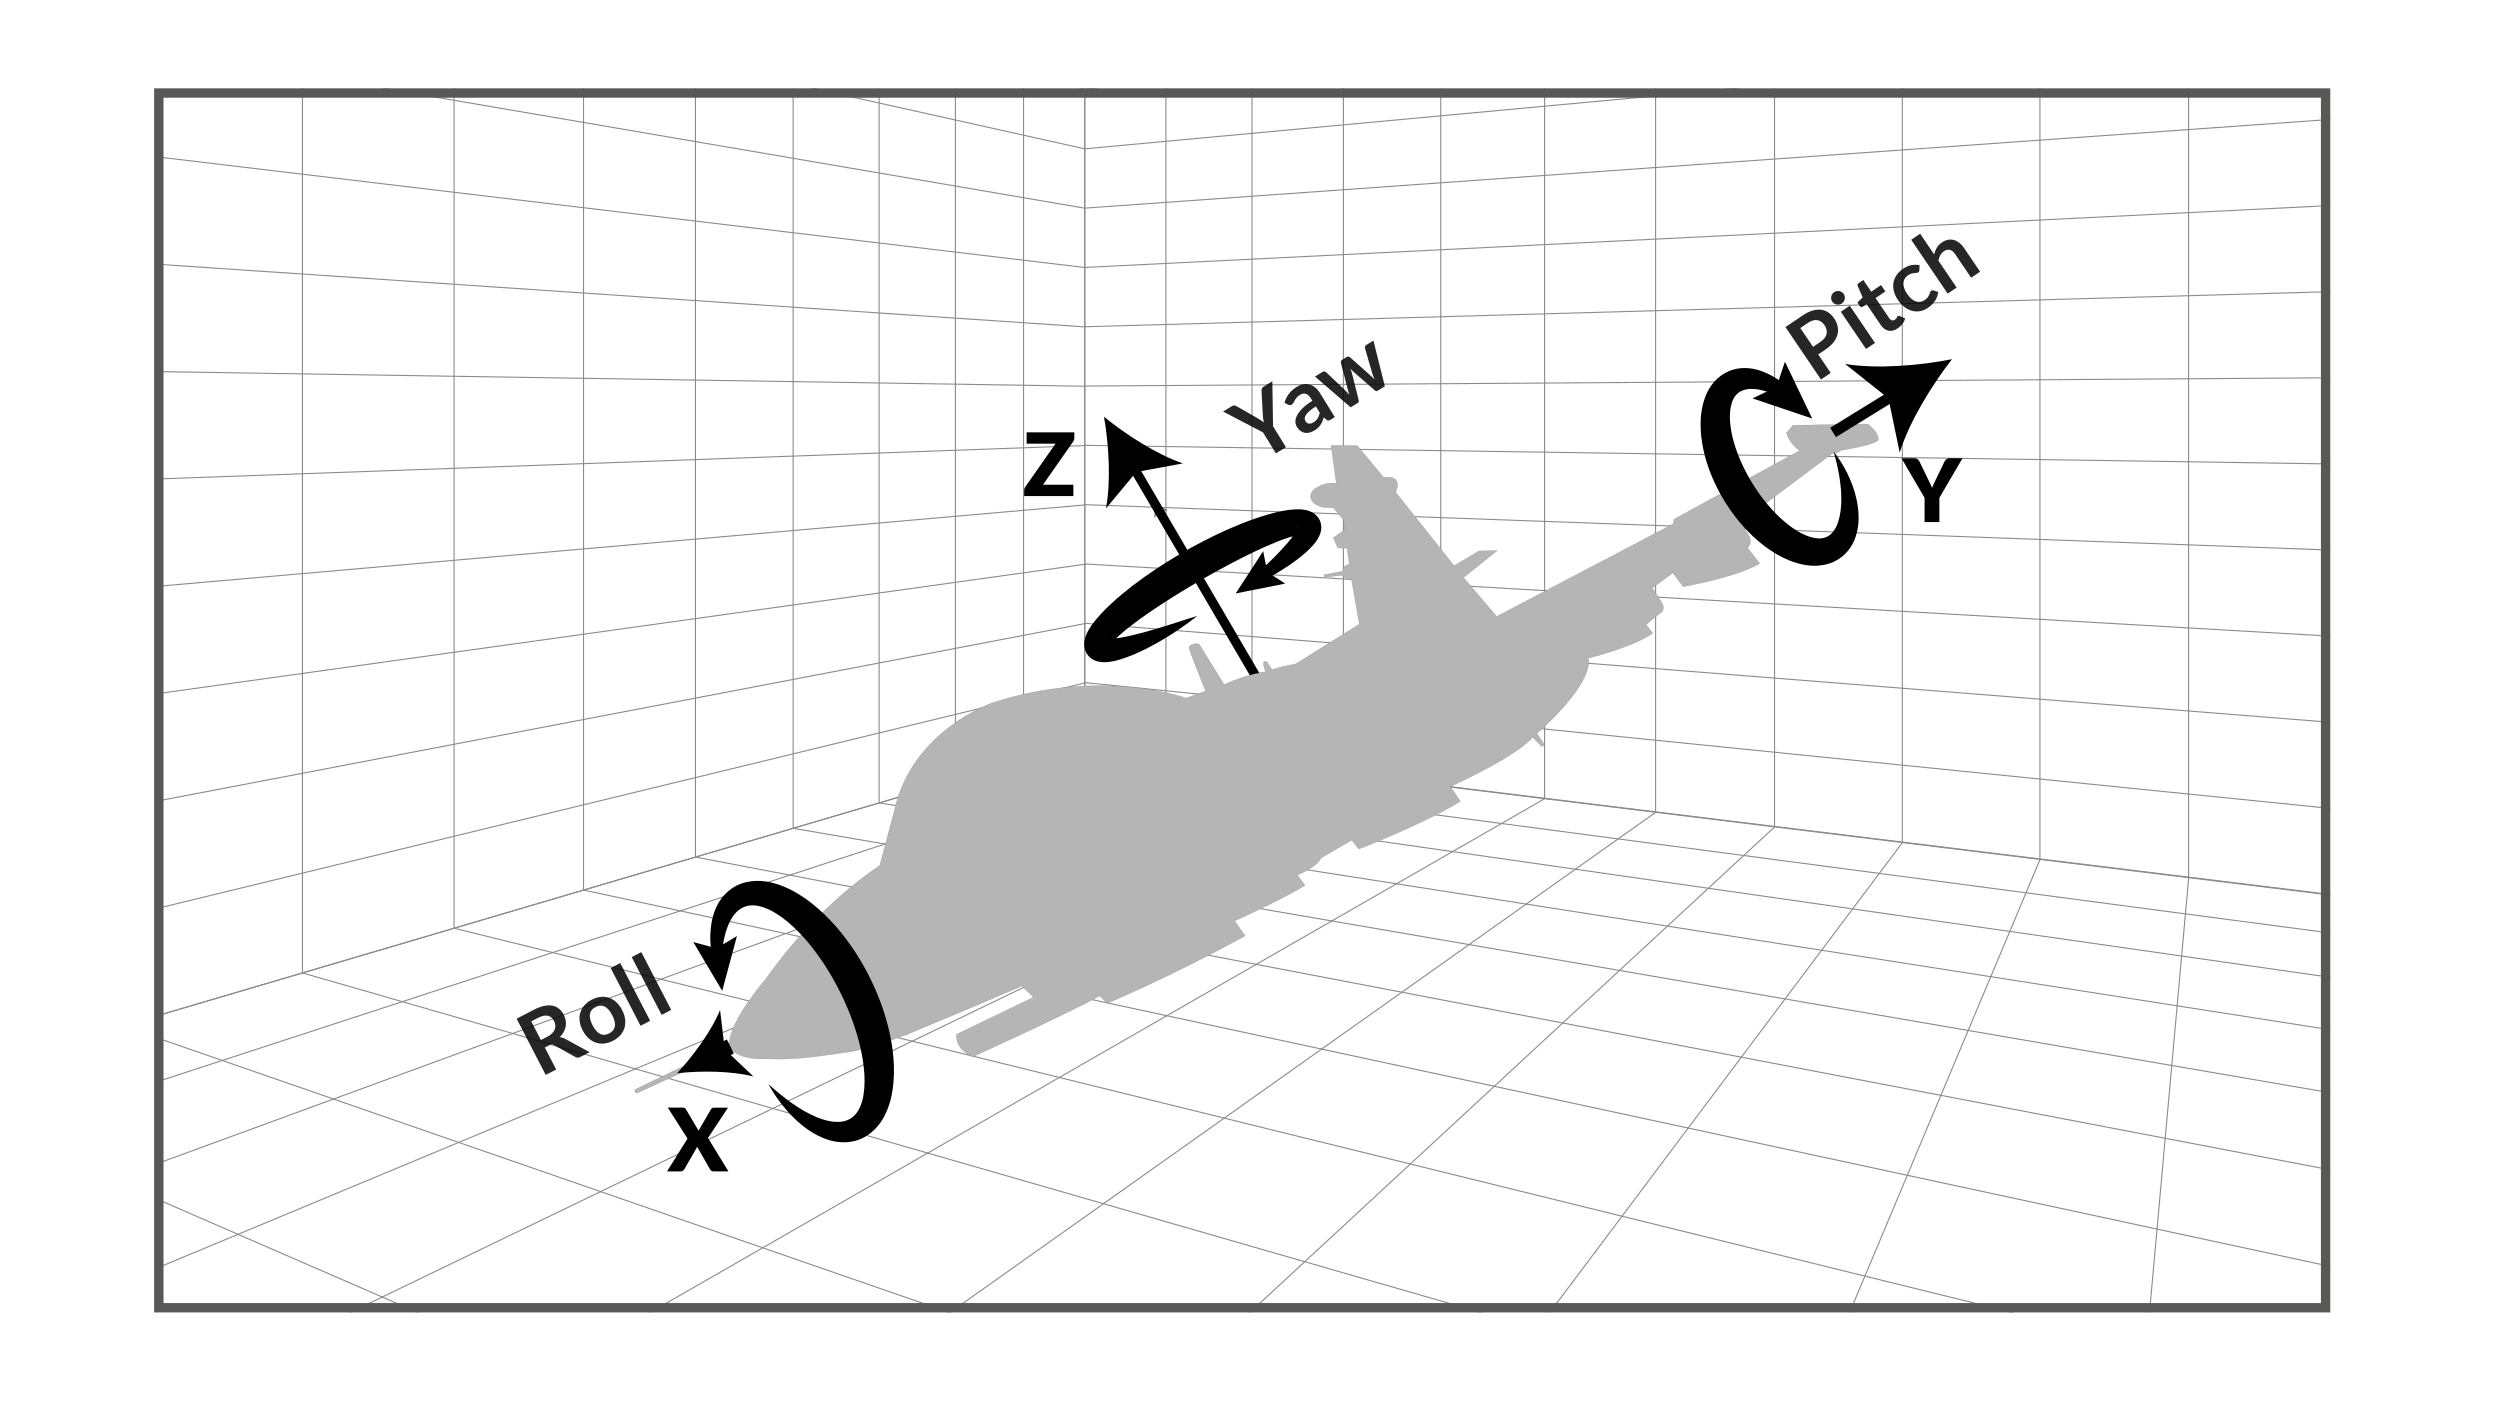 <?xml version="1.0" encoding="UTF-8"?>
<!-- Generator: Adobe Illustrator 27.0.0, SVG Export Plug-In . SVG Version: 6.00 Build 0)  -->
<svg xmlns="http://www.w3.org/2000/svg" xmlns:xlink="http://www.w3.org/1999/xlink" version="1.1" id="图层_1" x="0px" y="0px" viewBox="0 0 2267.72 1275.59" style="enable-background:new 0 0 2267.72 1275.59;" xml:space="preserve">
<style type="text/css">
	.st0{clip-path:url(#SVGID_00000021078386940805962330000013245998618482998199_);}
	.st1{fill:none;stroke:#8A8A8A;stroke-miterlimit:10;}
	.st2{clip-path:url(#SVGID_00000159470107786306158950000011321835660212005799_);}
	.st3{clip-path:url(#SVGID_00000013155232594257146990000013556450572375071908_);}
	.st4{fill:#595857;}
	.st5{opacity:0.55;}
	.st6{fill:none;stroke:#000000;stroke-width:1.5;stroke-linejoin:round;}
	.st7{opacity:0.85;stroke:#000000;stroke-width:1.5;stroke-linejoin:round;stroke-miterlimit:10;enable-background:new    ;}
	.st8{fill:none;stroke:#000000;stroke-width:8.504;stroke-miterlimit:10;}
	.st9{enable-background:new    ;}
	.st10{opacity:0.85;enable-background:new    ;}
	.st11{fill:#B5B5B6;stroke:#898989;stroke-width:0.283;stroke-miterlimit:10;}
	.st12{fill:none;stroke:#000000;stroke-width:9.921;stroke-miterlimit:10;}
	.st13{fill:none;stroke:#000000;stroke-width:14.173;stroke-miterlimit:10;}
	.st14{display:none;opacity:0.15;}
	.st15{display:inline;fill:none;stroke:#000000;stroke-width:0.75;stroke-miterlimit:10;}
</style>
<g>
	<g>
		<defs>
			<rect id="SVGID_1_" x="139.8" y="80.13" width="1973.98" height="1110.36"></rect>
		</defs>
		<clipPath id="SVGID_00000041257552711520777470000013649601631766083210_">
			<use xlink:href="#SVGID_1_" style="overflow:visible;"></use>
		</clipPath>
		<g style="clip-path:url(#SVGID_00000041257552711520777470000013649601631766083210_);">
			<polygon class="st1" points="984,81.19 2131.3,-49.88 2131.3,813.54 984,672.98    "></polygon>
			<line class="st1" x1="984" y1="619.18" x2="2131.3" y2="735.05"></line>
			<line class="st1" x1="984" y1="565.38" x2="2131.3" y2="656.56"></line>
			<line class="st1" x1="984" y1="511.58" x2="2131.3" y2="578.07"></line>
			<line class="st1" x1="984" y1="457.78" x2="2131.3" y2="499.57"></line>
			<line class="st1" x1="984" y1="403.98" x2="2131.3" y2="421.08"></line>
			<line class="st1" x1="984" y1="350.19" x2="2131.3" y2="342.59"></line>
			<line class="st1" x1="984" y1="296.39" x2="2131.3" y2="264.09"></line>
			<line class="st1" x1="984" y1="242.59" x2="2131.3" y2="185.6"></line>
			<line class="st1" x1="984" y1="188.79" x2="2131.3" y2="107.11"></line>
			<line class="st1" x1="984" y1="134.99" x2="2131.3" y2="28.62"></line>
			<line class="st1" x1="1985.23" y1="-33.19" x2="1985.23" y2="795.65"></line>
			<line class="st1" x1="1850.4" y1="-17.79" x2="1850.4" y2="779.13"></line>
			<line class="st1" x1="1725.57" y1="-3.53" x2="1725.57" y2="763.84"></line>
			<line class="st1" x1="1609.67" y1="9.71" x2="1609.67" y2="749.64"></line>
			<line class="st1" x1="1501.78" y1="22.04" x2="1501.78" y2="736.42"></line>
			<line class="st1" x1="1401.08" y1="33.54" x2="1401.08" y2="724.08"></line>
			<line class="st1" x1="1306.89" y1="44.3" x2="1306.89" y2="712.54"></line>
			<line class="st1" x1="1218.59" y1="54.39" x2="1218.59" y2="701.72"></line>
			<line class="st1" x1="1135.65" y1="63.86" x2="1135.65" y2="691.56"></line>
			<line class="st1" x1="1057.59" y1="72.78" x2="1057.59" y2="682"></line>
		</g>
	</g>
	<g>
		<defs>
			<rect id="SVGID_00000048474508467731841130000001002956239050085256_" x="139.8" y="80.13" width="1973.98" height="1110.36"></rect>
		</defs>
		<clipPath id="SVGID_00000070810505745285423070000005925762398665645725_">
			<use xlink:href="#SVGID_00000048474508467731841130000001002956239050085256_" style="overflow:visible;"></use>
		</clipPath>
		<g style="clip-path:url(#SVGID_00000070810505745285423070000005925762398665645725_);">
			<polygon class="st1" points="-327.26,-278.84 984,81.19 984,673.33 -327.26,1059.89    "></polygon>
			<line class="st1" x1="-327.26" y1="938.19" x2="984" y2="619.5"></line>
			<line class="st1" x1="-327.26" y1="816.49" x2="984" y2="565.67"></line>
			<line class="st1" x1="-327.26" y1="694.78" x2="984" y2="511.84"></line>
			<line class="st1" x1="-327.26" y1="573.08" x2="984" y2="458.01"></line>
			<line class="st1" x1="-327.26" y1="451.38" x2="984" y2="404.18"></line>
			<line class="st1" x1="-327.26" y1="329.68" x2="984" y2="350.35"></line>
			<line class="st1" x1="-327.26" y1="207.97" x2="984" y2="296.51"></line>
			<line class="st1" x1="-327.26" y1="86.27" x2="984" y2="242.68"></line>
			<line class="st1" x1="-327.26" y1="-35.43" x2="984" y2="188.85"></line>
			<line class="st1" x1="-327.26" y1="-157.13" x2="984" y2="135.02"></line>
			<line class="st1" x1="928.45" y1="65.94" x2="928.45" y2="689.71"></line>
			<line class="st1" x1="866.64" y1="48.97" x2="866.64" y2="707.93"></line>
			<line class="st1" x1="797.44" y1="29.97" x2="797.44" y2="728.33"></line>
			<line class="st1" x1="719.44" y1="8.55" x2="719.44" y2="751.33"></line>
			<line class="st1" x1="630.84" y1="-15.78" x2="630.84" y2="777.44"></line>
			<line class="st1" x1="529.33" y1="-43.65" x2="529.33" y2="807.37"></line>
			<line class="st1" x1="411.87" y1="-75.9" x2="411.87" y2="842"></line>
			<line class="st1" x1="274.36" y1="-113.65" x2="274.36" y2="882.53"></line>
			<line class="st1" x1="111.22" y1="-158.44" x2="111.22" y2="930.63"></line>
			<line class="st1" x1="-85.48" y1="-212.45" x2="-85.48" y2="988.61"></line>
		</g>
	</g>
	<g>
		<defs>
			<rect id="SVGID_00000089572292764800702170000012045995051091731607_" x="139.8" y="80.13" width="1973.98" height="1110.36"></rect>
		</defs>
		<clipPath id="SVGID_00000183960005565276204390000014626902580515836288_">
			<use xlink:href="#SVGID_00000089572292764800702170000012045995051091731607_" style="overflow:visible;"></use>
		</clipPath>
		<g style="clip-path:url(#SVGID_00000183960005565276204390000014626902580515836288_);">
			<polygon class="st1" points="984,673.33 2131.43,814.07 2600.51,2767.55 -327.26,1059.89    "></polygon>
			<line class="st1" x1="-85.48" y1="988.61" x2="2436.68" y2="2085.29"></line>
			<line class="st1" x1="111.22" y1="930.63" x2="2345.36" y2="1704.99"></line>
			<line class="st1" x1="274.36" y1="882.53" x2="2287.14" y2="1462.51"></line>
			<line class="st1" x1="411.87" y1="842" x2="2246.77" y2="1294.42"></line>
			<line class="st1" x1="529.33" y1="807.37" x2="2217.15" y2="1171.04"></line>
			<line class="st1" x1="630.84" y1="777.44" x2="2194.48" y2="1076.63"></line>
			<line class="st1" x1="719.44" y1="751.33" x2="2176.57" y2="1002.05"></line>
			<line class="st1" x1="797.44" y1="728.33" x2="2162.07" y2="941.65"></line>
			<line class="st1" x1="866.64" y1="707.93" x2="2150.08" y2="891.74"></line>
			<line class="st1" x1="928.45" y1="689.71" x2="2140.01" y2="849.81"></line>
			<line class="st1" x1="1985.33" y1="796.15" x2="1847.32" y2="2328.24"></line>
			<line class="st1" x1="1850.49" y1="779.61" x2="1327.13" y2="2024.84"></line>
			<line class="st1" x1="1725.65" y1="764.3" x2="946.31" y2="1802.72"></line>
			<line class="st1" x1="1609.73" y1="750.08" x2="655.47" y2="1633.08"></line>
			<line class="st1" x1="1501.82" y1="736.85" x2="426.09" y2="1499.29"></line>
			<line class="st1" x1="1401.12" y1="724.5" x2="240.54" y2="1391.07"></line>
			<line class="st1" x1="1306.92" y1="712.94" x2="87.36" y2="1301.72"></line>
			<line class="st1" x1="1218.61" y1="702.11" x2="-41.24" y2="1226.71"></line>
			<line class="st1" x1="1135.66" y1="691.94" x2="-150.74" y2="1162.85"></line>
			<line class="st1" x1="1057.59" y1="682.36" x2="-245.1" y2="1107.81"></line>
		</g>
	</g>
</g>
<g>
	<path class="st4" d="M2105.28,88.64V1182H148.31V88.64H2105.28 M2113.78,80.13H139.8V1190.5h1973.98V80.13L2113.78,80.13z"></path>
</g>
<g>
	<g>
		<g class="st5">
			<g>
				<line class="st6" x1="1182.52" y1="686.51" x2="1715.36" y2="359.83"></line>
				<g>
					<path d="M1723.07,355.1c-2.81,3.57-5.9,8.64-7.2,12.78l-1.53-7.43l-5.93-4.73C1712.7,356.44,1718.62,355.98,1723.07,355.1z"></path>
				</g>
			</g>
		</g>
		<g class="st5">
			<g>
				<line class="st6" x1="1182.52" y1="686.51" x2="654.6" y2="950.25"></line>
				<g>
					<path d="M646.5,954.29c3.1-3.32,6.63-8.09,8.28-12.11l0.88,7.53l5.5,5.23C656.95,953.85,651.02,953.8,646.5,954.29z"></path>
				</g>
			</g>
		</g>
		<g class="st5">
			<g>
				<line class="st6" x1="1182.52" y1="686.51" x2="1051.15" y2="463.06"></line>
				<g>
					<path d="M1046.57,455.25c3.52,2.87,8.52,6.06,12.65,7.44l-7.46,1.39l-4.84,5.84C1047.72,465.65,1047.36,459.73,1046.57,455.25z       "></path>
				</g>
			</g>
		</g>
		<ellipse class="st7" cx="1182.52" cy="686.51" rx="9.22" ry="9.17"></ellipse>
	</g>
	<g>
		<g>
			<line class="st8" x1="1138.63" y1="612.57" x2="1027.33" y2="422.32"></line>
			<g>
				<path d="M1001.42,378.02c19.93,16.32,48.25,34.46,71.61,42.32l-42.3,7.79l-27.52,33.04      C1007.82,436.96,1005.89,403.38,1001.42,378.02z"></path>
			</g>
		</g>
	</g>
	<g class="st9">
		<path d="M1759.18,451.54v22h-13.42v-22l-20.96-35.86h11.83c1.16,0,2.09,0.27,2.78,0.81c0.69,0.54,1.24,1.24,1.67,2.08l8.18,16.83    c0.66,1.35,1.27,2.59,1.83,3.73c0.56,1.14,1.05,2.26,1.47,3.38c0.4-1.14,0.87-2.28,1.43-3.42c0.56-1.14,1.15-2.37,1.79-3.69    l8.1-16.83c0.16-0.34,0.38-0.69,0.66-1.03c0.28-0.34,0.6-0.65,0.95-0.93s0.77-0.5,1.23-0.67s0.97-0.26,1.53-0.26h11.91    L1759.18,451.54z"></path>
	</g>
	<g class="st9">
		<path d="M623.65,1032.82l-17.91-28.11h13.42c0.87,0,1.51,0.11,1.93,0.34c0.41,0.23,0.77,0.6,1.09,1.13l11.51,19.5    c0.13-0.34,0.28-0.68,0.46-0.99c0.17-0.32,0.36-0.65,0.58-0.99l10.08-17.31c0.66-1.11,1.56-1.67,2.7-1.67h12.86l-18.15,27.52    l18.54,30.34h-13.42c-0.87,0-1.58-0.21-2.12-0.64c-0.54-0.42-0.97-0.93-1.29-1.51l-11.59-20.25c-0.21,0.58-0.45,1.09-0.71,1.51    l-10.8,18.74c-0.32,0.56-0.74,1.05-1.27,1.49c-0.53,0.44-1.19,0.66-1.99,0.66h-12.55L623.65,1032.82z"></path>
	</g>
	<g class="st9">
		<path d="M974.51,392.16V397c0,0.69-0.11,1.36-0.34,2.02c-0.23,0.66-0.54,1.29-0.93,1.87l-27.16,38.79h27.56v10.32h-44.63v-5.16    c0-0.61,0.11-1.21,0.32-1.81s0.5-1.14,0.87-1.65l27.24-38.91h-26.21v-10.32H974.51z"></path>
	</g>
	<g class="st10">
		<path d="M1649.28,321.51l11.34,16.73l-8.84,5.99l-32.21-47.53l15.48-10.49c3.18-2.15,6.18-3.64,9.01-4.47    c2.83-0.83,5.45-1.09,7.87-0.78c2.42,0.31,4.62,1.15,6.6,2.53c1.99,1.37,3.73,3.17,5.23,5.38c1.56,2.3,2.6,4.67,3.14,7.11    c0.53,2.44,0.5,4.87-0.1,7.29c-0.6,2.42-1.79,4.79-3.57,7.12c-1.78,2.33-4.22,4.54-7.31,6.63L1649.28,321.51z M1644.6,314.61    l6.64-4.5c1.62-1.1,2.9-2.26,3.83-3.48c0.93-1.22,1.53-2.48,1.81-3.77c0.28-1.29,0.24-2.61-0.1-3.96    c-0.34-1.35-0.96-2.7-1.87-4.03c-0.86-1.27-1.84-2.29-2.93-3.05c-1.09-0.76-2.28-1.24-3.56-1.43c-1.28-0.19-2.65-0.07-4.12,0.37    c-1.46,0.43-3.01,1.2-4.63,2.3l-6.64,4.5L1644.6,314.61z"></path>
		<path d="M1672.45,266.67c0.48,0.7,0.78,1.46,0.91,2.26c0.13,0.81,0.12,1.6-0.04,2.38c-0.16,0.78-0.46,1.52-0.91,2.23    c-0.45,0.71-1.04,1.3-1.76,1.79c-0.7,0.48-1.46,0.79-2.27,0.94c-0.81,0.15-1.6,0.15-2.37,0c-0.77-0.15-1.5-0.44-2.19-0.86    c-0.69-0.43-1.27-0.99-1.75-1.69c-0.49-0.72-0.81-1.49-0.97-2.32c-0.16-0.82-0.16-1.62-0.01-2.39c0.15-0.77,0.44-1.51,0.88-2.2    c0.44-0.7,1.01-1.28,1.71-1.76c0.72-0.49,1.5-0.81,2.32-0.97c0.82-0.16,1.62-0.17,2.41-0.02c0.78,0.14,1.53,0.43,2.25,0.88    C1671.36,265.37,1671.96,265.95,1672.45,266.67z M1677.9,277.32l22.85,33.72l-8.12,5.5l-22.85-33.72L1677.9,277.32z"></path>
		<path d="M1721.35,297.85c-2.91,1.98-5.72,2.67-8.42,2.08c-2.7-0.59-5.04-2.33-7.01-5.25l-12.76-18.83l-3.42,2.32    c-0.44,0.3-0.91,0.41-1.42,0.34c-0.51-0.07-0.96-0.39-1.34-0.96l-2.18-3.22l4.82-4.56l-4.53-10.36c-0.21-0.5-0.24-0.97-0.08-1.43    c0.15-0.46,0.47-0.85,0.96-1.17l4.21-2.85l7.2,10.62l8.88-6.01l3.92,5.79l-8.88,6.01l12.38,18.27c0.71,1.05,1.53,1.7,2.46,1.93    c0.93,0.23,1.83,0.05,2.71-0.54c0.5-0.34,0.88-0.69,1.14-1.04c0.26-0.35,0.47-0.68,0.63-0.98c0.16-0.3,0.3-0.58,0.42-0.83    s0.27-0.45,0.47-0.58c0.24-0.16,0.48-0.24,0.71-0.22c0.23,0.02,0.52,0.09,0.86,0.21l5.11,2.3c-0.52,1.79-1.37,3.45-2.56,5    C1724.42,295.41,1723,296.74,1721.35,297.85z"></path>
		<path d="M1741.04,244.94c-0.03,0.47-0.11,0.87-0.22,1.2s-0.39,0.65-0.83,0.94c-0.42,0.28-0.91,0.43-1.47,0.45    c-0.56,0.02-1.23,0.05-1.99,0.1c-0.76,0.05-1.61,0.21-2.53,0.47c-0.93,0.26-1.95,0.77-3.07,1.53c-1.43,0.97-2.5,2.07-3.22,3.31    c-0.73,1.24-1.12,2.59-1.17,4.03c-0.06,1.45,0.2,2.97,0.78,4.58c0.58,1.61,1.45,3.28,2.62,5.01c1.22,1.8,2.49,3.27,3.83,4.41    c1.33,1.14,2.69,1.94,4.05,2.41c1.37,0.46,2.73,0.59,4.1,0.39c1.36-0.2,2.69-0.74,3.99-1.62c1.29-0.88,2.23-1.74,2.82-2.6    c0.58-0.86,1.02-1.67,1.31-2.42c0.29-0.75,0.53-1.43,0.72-2.02c0.19-0.59,0.54-1.06,1.04-1.4c0.66-0.45,1.32-0.53,1.99-0.25    l4.34,1.38c-0.19,1.66-0.56,3.2-1.13,4.63c-0.57,1.43-1.27,2.73-2.11,3.93c-0.84,1.19-1.8,2.28-2.89,3.28    c-1.09,0.99-2.22,1.89-3.4,2.69c-2.08,1.41-4.31,2.35-6.67,2.82c-2.37,0.47-4.74,0.42-7.12-0.14c-2.38-0.56-4.7-1.65-6.96-3.27    c-2.26-1.62-4.33-3.8-6.2-6.57c-1.68-2.48-2.88-5.01-3.6-7.61c-0.72-2.6-0.92-5.14-0.58-7.62c0.33-2.48,1.22-4.85,2.67-7.11    c1.45-2.26,3.49-4.28,6.14-6.08c2.52-1.71,5-2.8,7.45-3.27c2.45-0.47,4.94-0.47,7.47,0.02L1741.04,244.94z"></path>
		<path d="M1766.72,266.34l-33.1-48.84l8.12-5.5l12.72,18.77c0.47-2.14,1.23-4.13,2.29-5.96c1.06-1.84,2.65-3.47,4.78-4.91    c1.84-1.25,3.68-2.04,5.53-2.38c1.85-0.34,3.63-0.27,5.35,0.21c1.72,0.48,3.36,1.34,4.91,2.57s2.97,2.79,4.25,4.68l14.54,21.46    l-8.12,5.5l-14.55-21.46c-1.4-2.06-2.95-3.33-4.67-3.81c-1.72-0.48-3.53-0.08-5.44,1.21c-1.4,0.95-2.5,2.16-3.3,3.63    c-0.8,1.47-1.37,3.12-1.72,4.96l16.53,24.39L1766.72,266.34z"></path>
	</g>
	<g class="st10">
		<path d="M1154.76,386.64l11.7,19l-9.1,5.6l-11.7-19l-36.22-18.92l8.01-4.93c0.79-0.49,1.53-0.68,2.23-0.58    c0.7,0.1,1.38,0.34,2.06,0.74l19.01,10.82c1.11,0.65,2.13,1.29,3.05,1.92c0.92,0.63,1.79,1.27,2.62,1.91    c-0.23-1.04-0.43-2.1-0.6-3.2c-0.16-1.1-0.28-2.28-0.34-3.54l-1.16-21.81c-0.06-0.65,0.03-1.34,0.26-2.07    c0.23-0.73,0.73-1.34,1.5-1.81l8.05-4.95L1154.76,386.64z"></path>
		<path d="M1210.79,378.35l-3.75,2.31c-0.79,0.49-1.48,0.75-2.08,0.79c-0.6,0.04-1.23-0.23-1.9-0.81l-2.26-2.01    c-0.39,1.33-0.83,2.55-1.31,3.67c-0.48,1.12-1.04,2.16-1.69,3.12c-0.65,0.96-1.42,1.85-2.31,2.68c-0.89,0.83-1.95,1.62-3.19,2.39    c-1.47,0.9-2.94,1.54-4.42,1.9c-1.48,0.37-2.91,0.43-4.29,0.19c-1.38-0.24-2.68-0.8-3.9-1.67c-1.22-0.87-2.31-2.09-3.27-3.65    c-0.81-1.31-1.26-2.82-1.36-4.52c-0.1-1.7,0.33-3.56,1.3-5.57c0.97-2.01,2.57-4.18,4.81-6.5c2.24-2.31,5.34-4.69,9.28-7.12    l-1.26-2.04c-1.44-2.34-3-3.77-4.67-4.29c-1.67-0.52-3.44-0.2-5.32,0.95c-1.35,0.83-2.38,1.69-3.09,2.56    c-0.71,0.87-1.27,1.71-1.69,2.51c-0.42,0.8-0.82,1.54-1.19,2.2c-0.37,0.66-0.89,1.2-1.57,1.62c-0.56,0.35-1.14,0.5-1.72,0.46    c-0.59-0.04-1.13-0.2-1.65-0.48l-3.17-1.73c1.74-6.11,5.43-10.9,11.07-14.37c2.03-1.25,4.04-2.03,6.04-2.34    c2-0.31,3.92-0.22,5.75,0.29s3.54,1.4,5.13,2.69c1.59,1.29,2.99,2.92,4.19,4.88L1210.79,378.35z M1191.36,383.14    c0.86-0.53,1.6-1.09,2.22-1.69c0.63-0.6,1.17-1.25,1.62-1.96c0.45-0.71,0.83-1.47,1.15-2.29c0.32-0.82,0.59-1.73,0.82-2.73    l-3.58-5.81c-2.43,1.5-4.38,2.9-5.82,4.22s-2.52,2.51-3.21,3.6c-0.7,1.09-1.06,2.08-1.09,2.97c-0.03,0.89,0.19,1.71,0.65,2.46    c0.91,1.48,1.99,2.26,3.25,2.37C1188.63,384.38,1189.96,384,1191.36,383.14z"></path>
		<path d="M1192.82,341.58l6.63-4.08c0.63-0.39,1.25-0.57,1.86-0.54c0.61,0.03,1.11,0.24,1.5,0.62l16.38,15.47    c0.89,0.85,1.73,1.71,2.49,2.57c0.77,0.87,1.53,1.73,2.28,2.61c-0.35-1.12-0.68-2.25-1-3.4c-0.31-1.14-0.63-2.32-0.94-3.53    l-5.7-22.14c-0.14-0.53-0.1-1.07,0.12-1.62c0.23-0.54,0.61-0.98,1.15-1.31l3.68-2.27c0.61-0.37,1.21-0.54,1.79-0.5    c0.59,0.04,1.09,0.25,1.5,0.62l17.34,15.44c0.89,0.79,1.73,1.57,2.53,2.33c0.8,0.77,1.59,1.54,2.39,2.33    c-0.44-1.07-0.86-2.14-1.27-3.23c-0.41-1.09-0.78-2.24-1.13-3.46l-6.27-21.69c-0.16-0.52-0.12-1.06,0.12-1.62    c0.25-0.56,0.65-1.01,1.22-1.35l6.32-3.89l10.37,41.46l-6.73,4.14c-0.72,0.44-1.55,0.27-2.47-0.53l-18.6-16.2    c-0.61-0.53-1.2-1.07-1.78-1.63c-0.58-0.56-1.12-1.13-1.64-1.72c0.28,0.76,0.55,1.52,0.8,2.28c0.25,0.76,0.48,1.54,0.7,2.34    l5.98,23.88c0.29,1.19-0.01,2.06-0.91,2.61l-6.39,3.93L1192.82,341.58z"></path>
	</g>
	<path class="st11" d="M576.83,987.98c0,0-1.42,1.12-0.81,2.34c0.61,1.22,2.03,1.02,2.03,1.02l85.76-39.25c0,0,6.09,8.23,26.1,8.28   s25.44,2.28,83.07-6.65c0,0,15.28-2.44,50.42-15.69l55.7-23.31l47.83-20.41l10.66,10.26l-69.82,33.66c0,0-2.44,12.95,14.62,20.31   c0,0,86.98-39.53,115.16-55.29l6.7,6.85c0,0,52.55-21.71,125.14-61.16l-9.52-13.63c0,0,37.24-16.45,63.82-32.14l-6.85-9.44   c0,0,17.82-7.31,21.55-15.54l27.72-16.15l6.4,8.07c0,0,59.41-22.93,92.08-43.26l-8.99-13.4c0,0,59.18-26.58,74.72-44.78l8.07,8.38   l2.74-1.07l-7.08-10.76c0,0,50.72-43.01,46.76-68.29c0,0,39.68-9.52,58.34-22.58l-6.17-7.77l13.23-10.68c0,0,5.28-2.44,0.81-9.65   s-8.23-12.9-8.23-12.9l18.69-13.81l9.24,12.59c0,0,49.71-8.73,69.41-21.12l-11.02-14.12c0,0,5.28-4.21,1.12-11.37   s-7.41-11.88-7.41-11.88l83.27-62.4c0,0,3.97,0.19,7.9-2.82c0,0,34.81-5.33,33.66-10.21c0.84-5.33-9.22-13.48-9.22-13.48   l-68.09,1.07l-5.75,6.93c0,0,1.94,9.06,12.03,15.99l-113.98,62.23l-1.07,4.42l-159.94,83.86l-30.16-35.34l30.47-24.37l-16.45,0.3   l-22.54,13.4l-52.93-66.57c0,0,6.4-13.86-6.7-13.56l-4.42-0.15l-23.69-28.64l-23.76-0.3l4.72,34.27l-7.46,0.15   c0,0-13.94,2.59-15.69,10.36c0,0-2.59,8,11.73,11.58l8.68,0.15l9.44,11.27l0.38,9.22l-9.82,6.93l4.11,9.14l8.38,0.15l2.13,14.93   c0,0-5.33-0.53-6.09,6.09l-16.91,3.2l0.15,2.13l16.91-1.83c0,0,1.98,4.27,7.92,4.11l7.01,40.37l-57.73,36.1   c0,0-7.16,0.99-21.55,5.1l-4.72-7.16c0,0-2.97-1.45-2.89,1.68s1.98,7.46,1.98,7.46s-15.39,1.68-37.78,11.58l-22.39-36.25   c0,0-1.68-1.37-4.72-0.61c-3.05,0.76-5.1,1.75-4.42,4.57c0.69,2.82,14.78,38.23,14.78,38.23l-17.82,6.4c0,0-75.88-28.08-175.4,4.21   c0,0-73.12,24.88-88.96,97.39l-13.4,50.27c0,0-56.06,35.34-102.77,102.16c0,0-34.02,39.05-33.56,59.61L576.83,987.98z"></path>
	<g class="st10">
		<path d="M494.18,950.19l10.32,19.92l-9.48,4.91l-26.41-50.98l15.55-8.05c3.48-1.8,6.64-2.99,9.49-3.56    c2.85-0.57,5.4-0.62,7.66-0.15c2.26,0.47,4.22,1.41,5.89,2.83c1.67,1.41,3.07,3.2,4.19,5.37c0.89,1.72,1.48,3.47,1.76,5.26    c0.29,1.79,0.28,3.55-0.03,5.29c-0.31,1.74-0.92,3.44-1.83,5.1c-0.91,1.66-2.11,3.24-3.61,4.73c1.55,0.06,3.09,0.5,4.62,1.32    l22.52,12.21l-8.53,4.42c-0.82,0.43-1.61,0.62-2.35,0.59c-0.75-0.03-1.48-0.25-2.19-0.65L502.57,948c-0.72-0.4-1.38-0.61-2-0.62    c-0.62-0.01-1.4,0.23-2.33,0.72L494.18,950.19z M490.66,943.39l5.92-3.07c1.79-0.92,3.23-1.95,4.32-3.09s1.87-2.32,2.32-3.55    c0.45-1.23,0.61-2.5,0.47-3.8c-0.14-1.3-0.54-2.6-1.21-3.89c-1.34-2.58-3.22-4.13-5.64-4.63c-2.42-0.5-5.38,0.15-8.89,1.96    l-6.06,3.14L490.66,943.39z"></path>
		<path d="M536.8,906.78c2.7-1.4,5.38-2.23,8.03-2.5c2.65-0.27,5.16,0,7.54,0.79c2.38,0.79,4.59,2.12,6.63,3.99s3.8,4.22,5.27,7.06    c1.49,2.87,2.4,5.67,2.75,8.41c0.35,2.74,0.17,5.33-0.54,7.75c-0.71,2.42-1.94,4.64-3.69,6.65c-1.75,2.01-3.97,3.71-6.67,5.11    c-2.7,1.4-5.38,2.24-8.04,2.51c-2.66,0.28-5.19,0.01-7.59-0.8c-2.4-0.81-4.63-2.15-6.68-4.01c-2.05-1.86-3.82-4.22-5.31-7.09    c-1.47-2.84-2.38-5.64-2.71-8.39c-0.34-2.75-0.14-5.33,0.6-7.73c0.73-2.41,1.98-4.62,3.74-6.63    C531.87,909.89,534.1,908.18,536.8,906.78z M552.64,937.35c3.01-1.56,4.71-3.72,5.11-6.49s-0.41-6.11-2.43-10.01    c-2.02-3.9-4.28-6.5-6.79-7.8c-2.5-1.29-5.26-1.16-8.27,0.39c-3.06,1.58-4.78,3.78-5.17,6.59c-0.39,2.81,0.42,6.16,2.43,10.04    c2.01,3.88,4.27,6.46,6.78,7.73C546.8,939.09,549.58,938.93,552.64,937.35z"></path>
		<path d="M562.61,873.56l27.14,52.39l-8.71,4.51l-27.14-52.39L562.61,873.56z"></path>
		<path d="M581.71,863.66l27.14,52.39l-8.71,4.51l-27.14-52.39L581.71,863.66z"></path>
	</g>
	<g>
		<g>
			<path d="M645.66,867.12c-0.73-4.71-1.2-9.51-1.36-14.4c-0.07-4.89,0.2-9.86,0.99-14.91c0.83-5.03,2.22-10.15,4.56-15.17     c2.3-5.01,5.74-9.89,10.33-13.91c2.31-1.99,4.85-3.79,7.62-5.2l2.1-1.03c0.72-0.3,1.45-0.56,2.17-0.84     c1.45-0.59,2.94-0.98,4.45-1.36c6.02-1.49,12.14-1.57,17.81-0.77c5.69,0.82,11.01,2.41,16.01,4.4c4.99,1.99,9.64,4.45,14.04,7.15     c2.23,1.33,4.32,2.78,6.44,4.22c2.05,1.5,4.13,2.97,6.08,4.55c3.98,3.11,7.69,6.46,11.28,9.91c3.59,3.45,6.94,7.08,10.22,10.76     c3.19,3.74,6.35,7.52,9.25,11.46c2.95,3.91,5.72,7.93,8.4,12.01c2.61,4.11,5.18,8.26,7.54,12.51     c4.75,8.49,8.98,17.24,12.68,26.26c7.3,18.05,12.51,37.12,14.19,57.09c0.8,9.99,0.63,20.21-1.11,30.61     c-0.85,5.2-2.25,10.42-4.26,15.61c-2.04,5.16-4.73,10.35-8.58,15.01c-3.81,4.65-8.78,8.76-14.43,11.43     c-5.64,2.73-11.91,3.79-17.72,3.66c-5.83-0.14-11.29-1.43-16.21-3.33c-2.49-0.91-4.83-2.03-7.12-3.18     c-2.26-1.2-4.43-2.49-6.5-3.87c-4.16-2.75-8.01-5.77-11.57-9.04c-1.78-1.63-3.5-3.3-5.17-5.01c-1.65-1.73-3.25-3.49-4.8-5.28     c-6.17-7.19-11.5-14.91-15.98-23.05c6.93,6.19,13.94,12.06,21.29,17.24c1.83,1.3,3.69,2.54,5.57,3.73     c1.86,1.2,3.75,2.36,5.65,3.44c3.82,2.15,7.68,4.11,11.59,5.68c3.91,1.57,7.84,2.82,11.68,3.51c1.92,0.37,3.81,0.56,5.63,0.62     c1.83,0.11,3.58-0.03,5.24-0.23c3.33-0.48,6.19-1.62,8.61-3.28c2.42-1.65,4.41-3.83,6.04-6.52c1.62-2.7,2.97-5.85,3.88-9.35     c0.95-3.49,1.44-7.27,1.78-11.15c0.31-3.89,0.36-7.88,0.13-11.94c-0.26-4.06-0.64-8.15-1.25-12.26     c-2.46-16.46-7.55-32.91-14.2-48.69c-3.34-7.89-7.11-15.64-11.23-23.18c-4.11-7.54-8.61-14.85-13.5-21.82     c-4.87-7-10.12-13.68-15.79-19.85c-1.38-1.59-2.86-3.04-4.3-4.55c-1.48-1.44-2.96-2.92-4.47-4.3c-1.49-1.44-3.05-2.74-4.59-4.09     c-1.58-1.26-3.14-2.57-4.76-3.73l-1.21-0.9l-1.23-0.83c-0.82-0.54-1.63-1.14-2.46-1.63c-0.83-0.5-1.64-1.07-2.47-1.54l-2.5-1.42     c-3.34-1.78-6.74-3.19-10.06-4.06c-3.32-0.92-6.52-1.29-9.49-0.99c-0.74,0.09-1.5,0.13-2.2,0.33l-1.09,0.23l-1.05,0.35     c-1.43,0.42-2.78,1.08-4.11,1.87c-5.31,3.15-9.75,9.69-12.47,17.39c-2.86,7.69-4.31,16.39-5.01,25.24L645.66,867.12z"></path>
			<g>
				<polygon points="668.47,849.09 649.82,860.23 628.85,854.53 655.11,898.78     "></polygon>
			</g>
		</g>
	</g>
	<g>
		<g>
			<path d="M1142.12,518.73c2.98-2.82,5.96-5.6,8.84-8.46c2.91-2.83,5.78-5.67,8.54-8.58c2.77-2.89,5.48-5.79,8.01-8.75     c2.49-2.97,4.95-5.92,6.87-8.85c0.96-1.45,1.8-2.9,2.34-4.14c0.29-0.62,0.46-1.15,0.57-1.55c0.06-0.34-0.01-0.53-0.13-0.16     c-0.05,0.15-0.08,0.31-0.09,0.47c-0.02,0.18-0.04,0.51-0.01,0.76c0.04,0.61,0.22,1.41,0.61,2.22c0.36,0.78,0.96,1.52,1.44,1.99     c0.29,0.25,0.45,0.42,0.7,0.59c0.17,0.14,0.37,0.26,0.5,0.34c0.52,0.32,0.48,0.31,0.21,0.36l-1.39,0.15     c-1.22,0.15-2.76,0.42-4.37,0.82c-1.61,0.39-3.32,0.86-5.04,1.39c-3.46,1.08-7.03,2.37-10.59,3.76     c-7.15,2.82-14.34,6.03-21.47,9.44c-7.14,3.4-14.24,7-21.3,10.72c-14.11,7.45-28.05,15.38-41.74,23.65     c-13.66,8.29-27.13,16.92-39.91,26.09c-6.36,4.59-12.59,9.33-18.18,14.24c-2.75,2.45-5.44,4.95-7.47,7.31     c-1.02,1.14-1.89,2.29-2.33,2.95c-0.23,0.31-0.32,0.5-0.32,0.19l-0.01-0.13c0.01-0.07,0.01-0.15,0.01-0.22     c-0.02-0.11,0-0.39-0.04-0.59c-0.04-0.53-0.17-1.19-0.49-2.04c-0.17-0.38-0.36-0.83-0.63-1.21c-0.21-0.39-0.49-0.76-0.81-1.07     c-0.08-0.08-0.16-0.15-0.25-0.23l-0.18-0.19c-0.13-0.12-0.26-0.23-0.4-0.34c-0.14-0.1-0.29-0.2-0.44-0.28s-0.19-0.12-0.29-0.18     c-0.18-0.1-0.38-0.17-0.58-0.22c-0.07-0.03-0.14-0.05-0.22-0.05c-0.04,0-0.08,0-0.12,0.01c-0.05,0.01,0.01,0.01,0,0.02     c0.02,0.02,0.04,0.04,0.06,0.07c0.37,0.24,1.81,0.44,3.3,0.45c3.07,0.05,6.84-0.35,10.56-0.96c1.87-0.3,3.77-0.68,5.68-1.07     c1.92-0.38,3.84-0.79,5.77-1.25c3.86-0.91,7.74-1.94,11.64-2.99c15.6-4.28,31.18-9.57,47.09-14.61     c-6.5,5.25-13.29,10.11-20.27,14.7c-6.98,4.6-14.18,8.89-21.64,12.86c-3.72,2.01-7.53,3.86-11.43,5.64     c-1.95,0.89-3.92,1.76-5.93,2.59c-2.01,0.82-4.05,1.59-6.16,2.32c-2.09,0.74-4.25,1.42-6.48,2.04c-2.25,0.61-4.56,1.18-7.14,1.53     c-0.63,0.1-1.28,0.18-1.98,0.24c-0.71,0.05-1.33,0.14-2.11,0.14c-0.77,0.01-1.46,0.05-2.3,0l-1.26-0.08     c-0.42-0.03-0.82-0.05-1.33-0.15l-1.45-0.26c-0.25-0.05-0.46-0.08-0.74-0.16l-0.84-0.25c-0.56-0.18-1.12-0.36-1.67-0.57     c-0.65-0.29-1.3-0.61-1.93-0.96c-0.32-0.19-0.61-0.32-0.95-0.56c-0.35-0.25-0.69-0.5-1.03-0.77s-0.67-0.55-0.99-0.83l-0.48-0.44     l-0.48-0.53c-0.63-0.72-1.21-1.5-1.73-2.3c-0.48-0.84-0.95-1.73-1.25-2.61c-0.68-1.81-0.93-3.51-1.01-5.06     c-0.02-0.72-0.02-1.51,0.04-2.13l0.09-0.98l0.14-0.88c0.41-2.32,1.05-4.06,1.69-5.61c1.31-3.06,2.72-5.35,4.15-7.5     c2.89-4.23,5.85-7.72,8.93-11.05c3.06-3.32,6.19-6.4,9.39-9.36c3.18-2.97,6.44-5.8,9.73-8.55c13.17-10.97,27.02-20.67,41.3-29.62     c14.3-8.92,29.02-17.08,44.26-24.39c15.27-7.27,30.91-13.79,47.73-18.6c4.22-1.19,8.53-2.26,13.06-3.1     c2.27-0.42,4.59-0.79,7.03-1.04c2.44-0.26,5-0.42,7.88-0.33c1.44,0.04,3.01,0.19,4.75,0.5c1.75,0.33,3.74,0.81,6.12,1.98     c0.59,0.3,1.23,0.67,1.85,1.07c0.66,0.46,1.27,0.89,1.93,1.51c1.27,1.12,2.51,2.69,3.35,4.37c0.87,1.71,1.35,3.51,1.53,5.13     c0.07,0.76,0.12,1.6,0.09,2.3c-0.04,0.67-0.1,1.34-0.18,2.01c-0.4,2.41-1.12,4.18-1.84,5.74c-0.73,1.47-1.5,2.78-2.28,3.9     c-1.58,2.27-3.2,4.12-4.84,5.86c-1.63,1.73-3.29,3.29-4.96,4.79c-1.66,1.51-3.35,2.91-5.07,4.26c-3.43,2.69-6.88,5.22-10.4,7.61     c-3.54,2.36-7.1,4.63-10.71,6.79c-3.63,2.13-7.26,4.22-10.96,6.19L1142.12,518.73z"></path>
			<g>
				<polygon points="1165.75,529.36 1149.52,518.89 1145.79,499.94 1120.9,538.31     "></polygon>
			</g>
		</g>
	</g>
	<g>
		<g>
			<line class="st12" x1="1662.76" y1="392.28" x2="1719.66" y2="357.22"></line>
			<g>
				<path d="M1770.64,325.81c-18.5,23.68-38.91,57.2-47.44,84.66l-10.22-49.12l-39.28-31.21      C1702.05,334.85,1741.17,331.7,1770.64,325.81z"></path>
			</g>
		</g>
	</g>
	<g>
		<g>
			<path d="M1663.33,409.63c4.73,6.03,8.81,12.61,12.29,19.6c1.71,3.5,3.29,7.11,4.65,10.83c1.4,3.71,2.54,7.55,3.45,11.49     c0.25,0.98,0.45,1.98,0.65,2.98c0.21,1,0.4,2,0.56,3.02c0.33,2.03,0.57,4.09,0.74,6.17c0.32,4.17,0.39,8.48-0.17,12.89     c-0.54,4.4-1.57,8.94-3.45,13.46c-1.95,4.47-4.79,8.93-8.67,12.68c-3.87,3.74-8.73,6.65-13.88,8.37     c-5.16,1.71-10.46,2.22-15.44,2.04c-10.02-0.46-18.83-3.52-26.74-7.37c-3.96-1.95-7.69-4.15-11.25-6.53     c-3.57-2.37-6.95-4.92-10.17-7.63c-3.24-2.68-6.3-5.52-9.23-8.47c-2.95-2.93-5.7-6.01-8.38-9.15     c-10.57-12.66-19.14-26.69-25.51-41.91c-1.59-3.8-3.02-7.69-4.29-11.64c-1.23-3.97-2.39-7.98-3.26-12.09     c-1.79-8.21-2.85-16.72-2.62-25.53c0.09-4.4,0.56-8.89,1.49-13.43c0.93-4.53,2.38-9.12,4.56-13.62     c2.19-4.46,5.23-8.86,9.22-12.47c3.96-3.63,8.78-6.39,13.83-7.93c5.05-1.58,10.21-1.83,14.93-1.36l3.49,0.49     c1.13,0.23,2.25,0.48,3.36,0.73c2.18,0.6,4.31,1.28,6.33,2.1c4.05,1.63,7.8,3.58,11.28,5.82c3.45,2.28,6.7,4.7,9.72,7.35     l-6.42,9.45c-3.23-1.53-6.42-2.98-9.67-4.12c-3.25-1.08-6.47-2.01-9.62-2.52c-1.58-0.28-3.12-0.4-4.63-0.5l-2.22-0.05l-2.13,0.12     c-2.78,0.25-5.2,1.03-7.2,2.09c-2.01,1.06-3.63,2.49-4.92,4.23c-1.28,1.74-2.39,3.77-3.13,6.22c-1.57,4.84-2.02,10.84-1.56,17.04     c0.24,3.11,0.67,6.27,1.25,9.45c0.61,3.18,1.4,6.38,2.3,9.56c0.92,3.18,1.99,6.36,3.15,9.51c1.23,3.13,2.46,6.28,3.89,9.35     c5.63,12.33,12.93,24.15,21.38,34.75c4.27,5.26,8.8,10.27,13.67,14.76c4.85,4.51,10.02,8.53,15.34,11.77     c5.31,3.18,10.85,5.56,15.85,6.39c2.49,0.44,4.8,0.47,6.9,0.17c1.02-0.21,2.04-0.42,2.99-0.82c0.24-0.1,0.48-0.19,0.73-0.27     c0.24-0.1,0.46-0.23,0.7-0.34c0.49-0.2,0.91-0.52,1.39-0.78c1.8-1.18,3.47-2.9,4.95-5.1c1.49-2.21,2.73-4.9,3.67-7.85     c0.92-2.96,1.66-6.16,2.09-9.5c0.22-1.67,0.38-3.37,0.48-5.09c0.08-0.86,0.11-1.73,0.14-2.6c0.04-0.87,0.07-1.75,0.06-2.63     c0.02-1.76-0.04-3.53-0.12-5.31l-0.14-2.69l-0.22-2.7c-0.35-3.6-0.81-7.23-1.41-10.87c-0.63-3.63-1.36-7.29-2.2-10.95     C1665.3,417,1664.32,413.34,1663.33,409.63z"></path>
			<g>
				<polygon points="1589.65,361.37 1611.44,350.99 1619.11,328.1 1643.81,379.65     "></polygon>
			</g>
		</g>
	</g>
	<g>
		<g>
			<line class="st13" x1="662.49" y1="949.25" x2="652.38" y2="954.33"></line>
			<g>
				<path d="M614.16,973.52c14.63-15.7,31.23-38.29,39.01-57.3l4.23,35.59l26.01,24.64C663.52,971.34,635.49,971.16,614.16,973.52z"></path>
			</g>
		</g>
	</g>
</g>
<g class="st14">
	<polygon class="st15" points="135.86,-322.23 987.92,-323.68 1465.96,106.71 -422.61,109.92  "></polygon>
	<line class="st15" x1="-377.13" y1="74.73" x2="1427.03" y2="71.66"></line>
	<line class="st15" x1="-335.54" y1="42.54" x2="1391.43" y2="39.61"></line>
	<line class="st15" x1="-297.36" y1="13" x2="1358.75" y2="10.19"></line>
	<line class="st15" x1="-262.19" y1="-14.21" x2="1328.65" y2="-16.91"></line>
	<line class="st15" x1="-229.69" y1="-39.36" x2="1300.83" y2="-41.96"></line>
	<line class="st15" x1="-199.57" y1="-62.67" x2="1275.04" y2="-65.18"></line>
	<line class="st15" x1="-171.56" y1="-84.34" x2="1251.07" y2="-86.76"></line>
	<line class="st15" x1="-145.47" y1="-104.53" x2="1228.74" y2="-106.87"></line>
	<line class="st15" x1="-121.09" y1="-123.4" x2="1207.87" y2="-125.65"></line>
	<line class="st15" x1="-98.27" y1="-141.06" x2="1188.33" y2="-143.24"></line>
	<line class="st15" x1="-76.85" y1="-157.63" x2="1170" y2="-159.74"></line>
	<line class="st15" x1="-56.72" y1="-173.2" x2="1152.77" y2="-175.26"></line>
	<line class="st15" x1="-37.76" y1="-187.87" x2="1136.54" y2="-189.87"></line>
	<line class="st15" x1="-19.88" y1="-201.72" x2="1121.23" y2="-203.65"></line>
	<line class="st15" x1="-2.97" y1="-214.8" x2="1106.77" y2="-216.68"></line>
	<line class="st15" x1="13.02" y1="-227.18" x2="1093.07" y2="-229.01"></line>
	<line class="st15" x1="28.19" y1="-238.91" x2="1080.09" y2="-240.7"></line>
	<line class="st15" x1="42.58" y1="-250.05" x2="1067.77" y2="-251.79"></line>
	<line class="st15" x1="56.27" y1="-260.64" x2="1056.06" y2="-262.33"></line>
	<line class="st15" x1="69.29" y1="-270.71" x2="1044.91" y2="-272.37"></line>
	<line class="st15" x1="81.69" y1="-280.31" x2="1034.29" y2="-281.93"></line>
	<line class="st15" x1="93.53" y1="-289.47" x2="1024.16" y2="-291.05"></line>
	<line class="st15" x1="104.83" y1="-298.21" x2="1014.49" y2="-299.76"></line>
	<line class="st15" x1="115.63" y1="-306.57" x2="1005.24" y2="-308.08"></line>
	<line class="st15" x1="125.96" y1="-314.57" x2="996.4" y2="-316.05"></line>
	<line class="st15" x1="955.15" y1="-323.62" x2="1393.32" y2="106.84"></line>
	<line class="st15" x1="922.38" y1="-323.56" x2="1320.69" y2="106.96"></line>
	<line class="st15" x1="889.61" y1="-323.51" x2="1248.05" y2="107.08"></line>
	<line class="st15" x1="856.84" y1="-323.45" x2="1175.41" y2="107.21"></line>
	<line class="st15" x1="824.07" y1="-323.4" x2="1102.77" y2="107.33"></line>
	<line class="st15" x1="791.29" y1="-323.34" x2="1030.14" y2="107.45"></line>
	<line class="st15" x1="758.52" y1="-323.29" x2="957.5" y2="107.58"></line>
	<line class="st15" x1="725.75" y1="-323.23" x2="884.86" y2="107.7"></line>
	<line class="st15" x1="692.98" y1="-323.18" x2="812.22" y2="107.82"></line>
	<line class="st15" x1="660.21" y1="-323.12" x2="739.59" y2="107.95"></line>
	<line class="st15" x1="627.44" y1="-323.06" x2="666.95" y2="108.07"></line>
	<line class="st15" x1="594.67" y1="-323.01" x2="594.31" y2="108.19"></line>
	<line class="st15" x1="561.89" y1="-322.95" x2="521.68" y2="108.32"></line>
	<line class="st15" x1="529.12" y1="-322.9" x2="449.04" y2="108.44"></line>
	<line class="st15" x1="496.35" y1="-322.84" x2="376.4" y2="108.56"></line>
	<line class="st15" x1="463.58" y1="-322.79" x2="303.76" y2="108.69"></line>
	<line class="st15" x1="430.81" y1="-322.73" x2="231.13" y2="108.81"></line>
	<line class="st15" x1="398.04" y1="-322.67" x2="158.49" y2="108.93"></line>
	<line class="st15" x1="365.26" y1="-322.62" x2="85.85" y2="109.06"></line>
	<line class="st15" x1="332.49" y1="-322.56" x2="13.21" y2="109.18"></line>
	<line class="st15" x1="299.72" y1="-322.51" x2="-59.42" y2="109.3"></line>
	<line class="st15" x1="266.95" y1="-322.45" x2="-132.06" y2="109.43"></line>
	<line class="st15" x1="234.18" y1="-322.4" x2="-204.7" y2="109.55"></line>
	<line class="st15" x1="201.41" y1="-322.34" x2="-277.33" y2="109.67"></line>
	<line class="st15" x1="168.64" y1="-322.29" x2="-349.97" y2="109.8"></line>
</g>
</svg>
